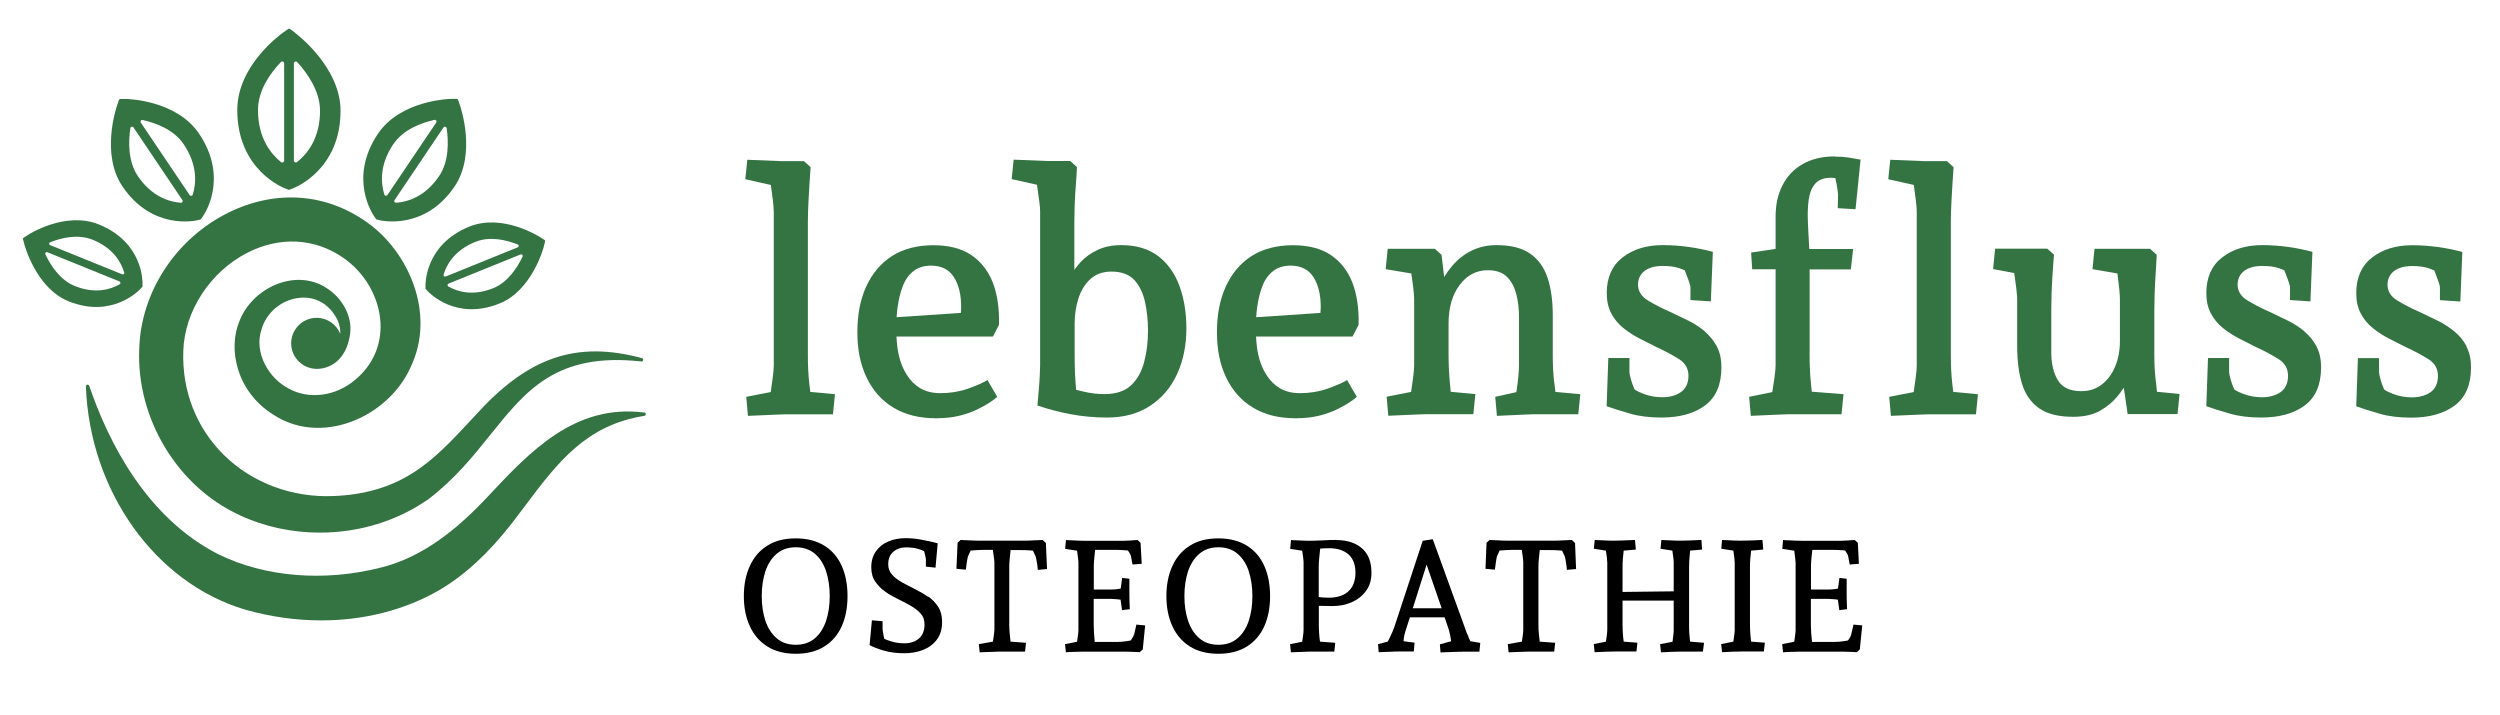 <?xml version="1.0" encoding="UTF-8"?> <svg xmlns="http://www.w3.org/2000/svg" id="Ebene_1_Kopie" viewBox="0 0 238.96 68.35"><defs><style>.cls-1{fill:none;}.cls-2{fill:#347443;}</style></defs><path class="cls-1" d="M91.87,29.32c0-1.17-.23-2.12-.7-2.85-.47-.73-1.19-1.09-2.18-1.09-.66,0-1.22.17-1.66.51-.45.34-.79.81-1.02,1.41-.24.6-.4,1.26-.5,1.98-.04.33-.08.67-.1,1.02l6.14-.41c.01-.19.03-.38.03-.58Z"></path><path class="cls-1" d="M108.42,26.76c-.49-.53-1.22-.8-2.18-.8-.81,0-1.48.23-2,.7-.52.47-.91,1.08-1.15,1.84s-.37,1.56-.37,2.42v3.04c0,.53.01,1.09.03,1.66.02.58.05,1.08.1,1.52,0,.05,0,.08.01.12.27.07.55.14.84.2.61.14,1.23.21,1.87.21,1.09,0,1.93-.28,2.53-.83s1.02-1.3,1.26-2.22c.24-.93.37-1.94.37-3.02,0-.98-.1-1.9-.29-2.75-.19-.85-.53-1.55-1.02-2.08Z"></path><path class="cls-1" d="M126.24,29.32c0-1.17-.23-2.12-.7-2.85-.47-.73-1.19-1.09-2.18-1.09-.66,0-1.22.17-1.66.51-.45.34-.79.81-1.02,1.41-.24.6-.4,1.26-.5,1.98-.04.33-.08.67-.1,1.02l6.14-.41c.01-.19.03-.38.03-.58Z"></path><path class="cls-2" d="M77.36,36.7c-.1-.86-.14-1.78-.14-2.74v-12.77c0-.53.02-1.13.05-1.79.03-.66.07-1.3.11-1.92.04-.62.07-1.12.1-1.5l-.64-.58h-2.18l-3.23-.13-.19,1.86,2.44.55c.06.46.13.92.18,1.35.06.5.1.9.1,1.2v14.69c0,.28-.03.67-.1,1.18-.06.47-.12.92-.19,1.37l-2.34.46.16,1.82c.41-.02.86-.04,1.36-.06.5-.02.96-.04,1.39-.06.43-.02.73-.03.9-.03h4.48l.19-1.92-2.36-.22c-.03-.23-.06-.48-.09-.76Z"></path><path class="cls-2" d="M95.49,31.05c.04-1.56-.16-2.9-.59-4.03-.44-1.13-1.13-2.01-2.06-2.64s-2.15-.94-3.65-.94-2.87.35-3.94,1.04c-1.07.69-1.88,1.66-2.45,2.9-.57,1.24-.85,2.7-.85,4.38s.29,3.08.88,4.32c.59,1.24,1.44,2.2,2.56,2.88s2.48,1.02,4.08,1.02c.83,0,1.57-.08,2.22-.24.65-.16,1.23-.36,1.73-.61.5-.25.91-.47,1.23-.69.32-.21.54-.38.67-.51l-.93-1.6c-.43.26-1.05.53-1.87.82-.82.29-1.7.43-2.64.43-.75,0-1.38-.16-1.9-.46-.52-.31-.96-.74-1.31-1.3-.35-.55-.61-1.19-.77-1.92-.12-.54-.18-1.12-.21-1.73h9.22l.58-1.12ZM85.81,29.29c.1-.72.26-1.39.5-1.98.23-.6.58-1.07,1.02-1.41.45-.34,1-.51,1.66-.51.98,0,1.71.36,2.18,1.09.47.73.7,1.68.7,2.85,0,.2-.02.39-.03.58l-6.14.41c.02-.34.06-.68.1-1.02Z"></path><path class="cls-2" d="M110.72,24.49c-.92-.7-2.1-1.06-3.55-1.06-.85,0-1.6.15-2.24.45-.64.3-1.18.68-1.62,1.15-.23.24-.43.5-.62.76v-4.6c0-.41.01-.92.03-1.54.02-.62.06-1.26.11-1.92.05-.66.09-1.25.11-1.76l-.64-.58h-2.18l-3.23-.13-.19,1.86,2.42.54c.01.1.03.18.04.29.06.45.12.88.18,1.3s.08.74.08.98v14.69c0,.15-.01.44-.03.88-.02.44-.05.93-.1,1.47s-.08,1.04-.13,1.49c1,.34,2.06.62,3.17.83s2.27.32,3.49.32c1.6,0,2.97-.37,4.11-1.12,1.14-.75,2.01-1.77,2.59-3.06.59-1.29.88-2.74.88-4.34,0-1.49-.22-2.84-.66-4.05-.44-1.2-1.12-2.16-2.03-2.86ZM109.36,34.62c-.25.93-.67,1.67-1.26,2.22s-1.44.83-2.53.83c-.64,0-1.26-.07-1.87-.21-.29-.07-.57-.13-.84-.2,0-.04,0-.07-.01-.12-.04-.44-.07-.94-.1-1.52-.02-.58-.03-1.13-.03-1.66v-3.04c0-.85.12-1.66.37-2.42s.63-1.37,1.15-1.84c.52-.47,1.19-.7,2-.7.96,0,1.68.27,2.18.8.49.53.83,1.23,1.02,2.08.19.85.29,1.77.29,2.75,0,1.09-.12,2.1-.37,3.02Z"></path><path class="cls-2" d="M129.86,31.05c.04-1.56-.16-2.9-.59-4.03-.44-1.13-1.13-2.01-2.06-2.64s-2.15-.94-3.65-.94-2.87.35-3.94,1.04c-1.07.69-1.88,1.66-2.45,2.9-.57,1.24-.85,2.7-.85,4.38s.29,3.08.88,4.32c.59,1.24,1.44,2.2,2.56,2.88s2.48,1.02,4.08,1.02c.83,0,1.57-.08,2.22-.24.65-.16,1.23-.36,1.73-.61.5-.25.91-.47,1.23-.69.32-.21.54-.38.67-.51l-.93-1.6c-.43.26-1.05.53-1.87.82s-1.7.43-2.64.43c-.75,0-1.38-.16-1.9-.46-.52-.31-.96-.74-1.31-1.3-.35-.55-.61-1.19-.77-1.92-.12-.54-.18-1.12-.21-1.73h9.22l.58-1.12ZM120.18,29.29c.1-.72.26-1.39.5-1.98.23-.6.58-1.07,1.02-1.41.45-.34,1-.51,1.66-.51.98,0,1.71.36,2.18,1.09.47.73.7,1.68.7,2.85,0,.2-.02.39-.03.58l-6.14.41c.02-.34.06-.68.1-1.02Z"></path><path class="cls-2" d="M148.56,36.58c-.1-.83-.14-1.71-.14-2.62v-3.84c0-1.39-.17-2.58-.5-3.57s-.88-1.76-1.65-2.3c-.77-.54-1.85-.82-3.23-.82-.88,0-1.67.18-2.38.53s-1.33.84-1.86,1.46c-.27.32-.53.68-.76,1.06l-.25-2.12-.64-.58h-4.51l-.19,1.95,2.45.41c.06.41.12.81.17,1.22.06.53.1.95.1,1.25v6.3c0,.28-.03.67-.1,1.18-.06.47-.12.92-.19,1.37l-2.34.46.16,1.82c.41-.02.86-.04,1.36-.06.5-.02.96-.04,1.39-.06.43-.02.72-.03.9-.03h4.48l.19-1.92-2.35-.22c-.03-.24-.05-.49-.08-.77-.08-.87-.13-1.78-.13-2.72v-3.04c0-1.51.35-2.74,1.06-3.68.7-.94,1.6-1.41,2.69-1.41.79,0,1.4.21,1.82.62.43.42.72.97.9,1.65s.26,1.42.26,2.21v4.61c0,.28-.02.63-.06,1.07-.04.44-.1.87-.16,1.3-.01.07-.02.12-.03.19l-2.02.45.16,1.82c.38-.02.82-.04,1.3-.06.48-.02.92-.04,1.33-.06.41-.02.68-.03.83-.03h4.32l.19-1.92-2.38-.22c-.03-.26-.07-.54-.1-.87Z"></path><path class="cls-2" d="M162.96,31.67c-.48-.39-1.01-.74-1.58-1.02s-1.14-.56-1.7-.82c-.83-.36-1.56-.74-2.18-1.12-.62-.38-.93-.89-.93-1.5,0-.55.21-.99.62-1.31.42-.32,1-.48,1.74-.48.64,0,1.17.07,1.6.22.17.06.34.13.51.2.12.32.24.63.35.93.13.35.19.58.19.69v1.22l1.95.13.19-4.74c-.73-.19-1.48-.35-2.27-.46s-1.63-.18-2.53-.18c-1.54,0-2.81.39-3.82,1.17-1.01.78-1.52,1.92-1.52,3.41,0,.75.14,1.39.43,1.94s.67,1.01,1.14,1.39c.47.38.99.72,1.55,1.01.57.29,1.11.56,1.62.82.83.38,1.55.77,2.16,1.15.61.38.91.92.91,1.6s-.24,1.22-.71,1.55-1.07.5-1.79.5c-.64,0-1.25-.11-1.84-.34-.29-.11-.56-.24-.8-.4,0-.01-.01-.02-.02-.03-.15-.34-.27-.67-.35-.98-.09-.31-.13-.53-.13-.66v-1.34h-2.02l-.16,4.61c.6.21,1.34.45,2.22.7.88.26,1.89.38,3.02.38,1.73,0,3.12-.38,4.16-1.15s1.57-1.98,1.57-3.65c0-.79-.15-1.46-.45-2.02-.3-.55-.69-1.03-1.17-1.42Z"></path><path class="cls-2" d="M175.39,14.95c-1.19,0-2.21.24-3.06.72s-1.49,1.15-1.94,2.02c-.45.86-.67,1.86-.67,2.99v3.11l-2.34.35.1,1.6h2.24v9.18c0,.28-.04.67-.11,1.18-.07.47-.14.93-.21,1.38l-2.21.45.16,1.82c.4-.02.85-.04,1.33-.06.48-.02.93-.04,1.34-.06.42-.02.7-.03.85-.03h5.15l.19-1.92-3.03-.24c-.02-.23-.05-.48-.08-.75-.09-.87-.13-1.78-.13-2.72v-8.22h3.94l.22-1.95h-4.19c-.05-.87-.1-1.69-.13-2.45-.04-.89-.02-1.65.08-2.3.1-.65.31-1.16.64-1.52.33-.36.83-.54,1.49-.54.1,0,.25.01.41.03.04.21.09.41.13.64.08.49.13.82.13.99l-.03,1.25,1.7.1.48-4.74c-.41-.08-.81-.15-1.2-.21-.4-.05-.82-.08-1.26-.08Z"></path><path class="cls-2" d="M186.61,36.7c-.1-.86-.14-1.78-.14-2.74v-12.77c0-.53.02-1.13.05-1.79.03-.66.07-1.3.11-1.92s.08-1.12.1-1.5l-.64-.58h-2.18l-3.23-.13-.19,1.86,2.44.55c.06.46.13.92.18,1.35.06.5.1.9.1,1.2v14.69c0,.28-.03.67-.1,1.18-.06.47-.12.92-.19,1.37l-2.34.46.16,1.82c.41-.02.86-.04,1.36-.06.5-.02.96-.04,1.39-.06.43-.02.72-.03.9-.03h4.48l.19-1.92-2.36-.22c-.03-.23-.06-.48-.09-.76Z"></path><path class="cls-2" d="M206.06,36.44c-.1-.82-.14-1.65-.14-2.48v-4.38c0-.4.01-.92.03-1.54.02-.62.05-1.26.1-1.92.04-.66.07-1.25.1-1.76l-.64-.58h-5.31l-.19,1.95,2.38.41s.01.09.02.14c.06.49.12.94.16,1.36s.06.74.06.98v3.97c0,.9-.15,1.71-.45,2.43-.3.73-.73,1.3-1.28,1.73s-1.21.64-1.95.64c-1.09,0-1.84-.35-2.26-1.06-.42-.7-.62-1.59-.62-2.66v-4.1c0-.4.01-.92.03-1.54s.05-1.26.1-1.92c.04-.66.08-1.25.13-1.76l-.64-.58h-4.99l-.19,1.95,2.01.38s.01.08.02.12c.08.5.14.97.19,1.39.05.43.08.76.08.99v4.51c0,1.37.15,2.55.46,3.57.31,1.01.85,1.79,1.63,2.34s1.86.82,3.25.82c1.04,0,1.9-.19,2.58-.58.67-.38,1.22-.84,1.65-1.36.24-.29.44-.57.62-.84l.37,2.52h4.77l.19-1.92-2.16-.21c-.03-.34-.06-.68-.1-1.02Z"></path><path class="cls-2" d="M220.27,31.67c-.48-.39-1.01-.74-1.58-1.02s-1.14-.56-1.7-.82c-.83-.36-1.56-.74-2.18-1.12-.62-.38-.93-.89-.93-1.5,0-.55.21-.99.62-1.31.42-.32,1-.48,1.74-.48.64,0,1.17.07,1.6.22.16.06.34.13.51.2.12.32.24.63.35.93.13.35.19.58.19.69v1.22l1.95.13.19-4.74c-.73-.19-1.48-.35-2.27-.46s-1.63-.18-2.53-.18c-1.54,0-2.81.39-3.82,1.17-1.01.78-1.52,1.92-1.52,3.41,0,.75.14,1.39.43,1.94s.67,1.01,1.14,1.39c.47.38.99.72,1.55,1.01s1.1.56,1.62.82c.83.38,1.55.77,2.16,1.15.61.38.91.92.91,1.6s-.24,1.22-.7,1.55c-.47.33-1.07.5-1.79.5-.64,0-1.25-.11-1.84-.34-.29-.11-.56-.24-.8-.4,0-.01,0-.02-.02-.03-.15-.34-.27-.67-.35-.98-.09-.31-.13-.53-.13-.66v-1.34h-2.02l-.16,4.61c.6.21,1.34.45,2.22.7.88.26,1.89.38,3.02.38,1.73,0,3.12-.38,4.16-1.15s1.57-1.98,1.57-3.65c0-.79-.15-1.46-.45-2.02-.3-.55-.69-1.03-1.17-1.42Z"></path><path class="cls-2" d="M235.77,33.1c-.3-.55-.69-1.03-1.17-1.42-.48-.39-1.01-.74-1.58-1.02s-1.14-.56-1.7-.82c-.83-.36-1.56-.74-2.18-1.12-.62-.38-.93-.89-.93-1.5,0-.55.21-.99.62-1.31.42-.32,1-.48,1.74-.48.64,0,1.17.07,1.6.22.16.06.34.13.51.2.12.32.24.63.35.93.13.35.19.58.19.69v1.22l1.95.13.19-4.74c-.73-.19-1.48-.35-2.27-.46s-1.63-.18-2.53-.18c-1.54,0-2.81.39-3.82,1.17-1.01.78-1.52,1.92-1.52,3.41,0,.75.14,1.39.43,1.94s.67,1.01,1.14,1.39c.47.38.99.72,1.55,1.01s1.1.56,1.62.82c.83.38,1.55.77,2.16,1.15.61.38.91.92.91,1.6s-.24,1.22-.7,1.55c-.47.33-1.07.5-1.79.5-.64,0-1.25-.11-1.84-.34-.29-.11-.56-.24-.8-.4,0-.01,0-.02-.02-.03-.15-.34-.27-.67-.35-.98-.09-.31-.13-.53-.13-.66v-1.34h-2.02l-.16,4.61c.6.21,1.34.45,2.22.7.88.26,1.89.38,3.02.38,1.73,0,3.12-.38,4.16-1.15s1.57-1.98,1.57-3.65c0-.79-.15-1.46-.45-2.02Z"></path><path class="cls-1" d="M127.06,52.41c-.2,0-.41,0-.63.02-.08,0-.16.01-.24.02,0,.06-.01.11-.02.18-.03.24-.05.5-.08.78-.02.29-.04.56-.04.82v2.85c.32.03.64.06.96.06.78,0,1.4-.2,1.86-.59.46-.39.69-.99.69-1.79s-.22-1.35-.67-1.75c-.45-.39-1.06-.59-1.83-.59Z"></path><polygon class="cls-1" points="135.04 58.14 137.8 58.14 136.36 53.97 135.04 58.14"></polygon><path class="cls-1" d="M118.28,52.93c-.48-.41-1.09-.62-1.83-.62s-1.34.21-1.82.62c-.48.41-.84.97-1.08,1.67-.23.71-.35,1.5-.35,2.38s.12,1.66.35,2.36c.24.71.6,1.26,1.08,1.67.49.41,1.09.62,1.82.62s1.35-.21,1.83-.62c.48-.41.84-.97,1.07-1.67.23-.7.35-1.49.35-2.36s-.12-1.67-.35-2.38c-.24-.7-.59-1.26-1.07-1.67Z"></path><path class="cls-1" d="M77.89,52.93c-.48-.41-1.09-.62-1.83-.62s-1.34.21-1.82.62c-.48.41-.84.97-1.08,1.67-.23.71-.35,1.5-.35,2.38s.12,1.66.35,2.36c.24.71.6,1.26,1.08,1.67.49.41,1.09.62,1.82.62s1.35-.21,1.83-.62c.48-.41.84-.97,1.07-1.67.23-.7.35-1.49.35-2.36s-.12-1.67-.35-2.38c-.24-.7-.59-1.26-1.07-1.67Z"></path><path d="M78.8,52.16c-.74-.46-1.65-.7-2.74-.7s-1.99.23-2.72.7c-.74.46-1.29,1.11-1.67,1.94s-.57,1.79-.57,2.88.19,2.04.57,2.87.94,1.48,1.67,1.94c.73.46,1.64.7,2.72.7s2-.23,2.74-.7c.73-.46,1.29-1.11,1.66-1.94s.55-1.79.55-2.87-.18-2.05-.55-2.88-.92-1.48-1.66-1.94ZM78.96,59.34c-.24.71-.59,1.26-1.07,1.67-.48.41-1.09.62-1.83.62s-1.34-.21-1.82-.62c-.48-.41-.84-.97-1.08-1.67-.23-.7-.35-1.49-.35-2.36s.12-1.67.35-2.38c.24-.7.6-1.26,1.08-1.67.49-.41,1.09-.62,1.82-.62s1.35.21,1.83.62c.48.41.84.97,1.07,1.67.23.71.35,1.5.35,2.38s-.12,1.66-.35,2.36Z"></path><path d="M88.73,57.06c-.4-.28-.81-.52-1.25-.74s-.85-.43-1.25-.65c-.39-.22-.71-.46-.96-.74-.25-.27-.37-.6-.37-.99,0-.53.17-.93.5-1.21s.73-.41,1.19-.41c.4,0,.76.04,1.08.12.2.05.43.14.66.24,0,0,0,0,0,0,.04.17.08.34.12.49s.05.25.05.32v.67l.92.1.21-2.33c-.49-.13-1-.24-1.53-.34-.53-.1-1.04-.15-1.53-.15-.62,0-1.18.11-1.67.32-.49.21-.89.53-1.18.94-.29.42-.44.92-.44,1.52,0,.54.12,1,.38,1.37s.57.7.95.96c.38.27.79.5,1.22.71.43.21.84.42,1.22.64.38.22.7.47.95.74.25.27.37.62.37,1.04,0,.58-.17,1.03-.52,1.34-.35.31-.82.47-1.41.47-.44,0-.86-.06-1.25-.18-.25-.08-.46-.16-.66-.24-.02-.1-.05-.19-.07-.3-.03-.14-.05-.27-.07-.39-.02-.12-.03-.21-.03-.25v-.75l-1.02-.09-.22,2.37c.29.17.73.34,1.33.52s1.26.26,1.99.26c.67,0,1.28-.11,1.82-.33.54-.22.98-.55,1.3-.99.33-.44.49-1,.49-1.67,0-.57-.12-1.05-.37-1.44-.25-.39-.57-.72-.96-1Z"></path><path d="M99.73,51.61c-.18,0-.39.02-.63.03-.24,0-.46.02-.66.03-.2,0-.35.01-.44.01h-4.47c-.09,0-.24,0-.44-.01s-.42-.02-.64-.03c-.23,0-.44-.02-.63-.03l-.29.27-.11,2.49.9.08c.02-.19.05-.42.09-.69.04-.27.08-.46.11-.57l.26-.57c.18,0,.38-.02.59-.04.22-.01.42-.02.6-.02h.93s0,.04.01.07c.03.22.06.45.09.66.03.21.05.38.05.49v6.41c0,.1-.02.26-.05.5-.03.22-.06.43-.09.64l-1.35.24.08.78c.25-.01.52-.02.82-.03.3,0,.58-.02.83-.03s.44-.01.55-.01h2.14l.09-.84-1.48-.11s0-.01,0-.02c-.02-.23-.05-.49-.08-.76-.02-.28-.04-.54-.04-.8v-5.5c0-.26.01-.53.04-.82.03-.29.05-.54.08-.78,0-.03,0-.04,0-.07h.95c.29,0,.6,0,.92.03.11,0,.19.01.27.02l.27.58c.02.07.04.18.07.33.02.15.05.31.08.47.02.17.04.32.05.46l.88-.08-.11-2.49-.29-.27Z"></path><path d="M108.38,60.67c-.02.11-.09.25-.22.43-.03.04-.06.08-.09.12-.11.02-.24.04-.4.07-.29.04-.59.07-.9.07h-2.13s0,0,0,0c-.03-.25-.05-.53-.07-.83-.02-.3-.03-.56-.03-.79v-2.5h1.39c.14,0,.32,0,.54.02.22.01.43.03.64.06l.14,1,.74-.09c-.03-.55-.04-1.1-.04-1.65v-1.26l-.69-.08-.14,1.02c-.06,0-.1.02-.17.03-.26.04-.5.06-.71.06h-1.69v-2.12c0-.13,0-.31.02-.55.01-.23.04-.49.07-.76.01-.13.02-.24.04-.36h1.93c.27,0,.55,0,.83.03.14,0,.26.02.36.03.03.04.06.07.09.12.13.19.2.33.21.41l.15.81.88-.07-.11-2-.28-.27c-.19,0-.4.02-.63.04-.23.01-.44.02-.64.03-.2,0-.34,0-.43,0h-3.41c-.1,0-.25,0-.46-.01s-.42-.02-.65-.03c-.23,0-.44-.02-.63-.03l-.08.84,1.15.18s0,.04,0,.06c.03.23.06.45.08.65.03.2.04.34.04.43v6.41c0,.1-.01.27-.04.5-.03.22-.06.44-.09.65l-1.15.23.08.78c.23-.02.48-.04.75-.04.27-.01.52-.02.76-.02.24,0,.41,0,.53,0h3.31c.1,0,.25,0,.44,0,.2,0,.41.01.64.02.23,0,.44.02.63.03l.29-.27.23-2.29-.84-.08-.22.99Z"></path><path d="M119.19,52.16c-.74-.46-1.65-.7-2.74-.7s-1.99.23-2.72.7c-.74.46-1.29,1.11-1.67,1.94s-.57,1.79-.57,2.88.19,2.04.57,2.87.94,1.48,1.67,1.94c.73.46,1.64.7,2.72.7s2-.23,2.74-.7c.73-.46,1.29-1.11,1.66-1.94s.55-1.79.55-2.87-.18-2.05-.55-2.88-.92-1.48-1.66-1.94ZM119.36,59.34c-.24.71-.59,1.26-1.07,1.67-.48.41-1.09.62-1.83.62s-1.34-.21-1.82-.62c-.48-.41-.84-.97-1.08-1.67-.23-.7-.35-1.49-.35-2.36s.12-1.67.35-2.38c.24-.7.6-1.26,1.08-1.67.49-.41,1.09-.62,1.82-.62s1.35.21,1.83.62c.48.41.84.97,1.07,1.67.23.71.35,1.5.35,2.38s-.12,1.66-.35,2.36Z"></path><path d="M127.7,51.61c-.41,0-.84.01-1.28.04-.45.02-.87.04-1.28.04-.1,0-.25,0-.46-.01s-.42-.02-.65-.03c-.23,0-.44-.02-.63-.03l-.08.84,1.15.18s0,0,0,0c.04.22.07.44.09.65.03.21.04.38.04.49v6.41c0,.11-.01.28-.04.51-.03.22-.06.43-.09.64l-1.16.23.08.78c.23-.01.48-.02.75-.03.27,0,.52-.02.76-.03.24,0,.41-.01.53-.01h2.11l.09-.84-1.46-.11s0-.01,0-.02c-.04-.23-.06-.49-.08-.76-.02-.28-.03-.54-.03-.8v-1.84c.05,0,.11,0,.17,0,.37.01.74.02,1.12.02.68,0,1.3-.12,1.86-.37.56-.25,1.01-.6,1.36-1.08.35-.47.52-1.05.52-1.72,0-1.04-.3-1.82-.91-2.35-.61-.53-1.43-.79-2.47-.79ZM128.87,56.54c-.46.4-1.08.59-1.86.59-.32,0-.64-.02-.96-.06v-2.85c0-.26.01-.53.04-.82.03-.29.05-.54.08-.78,0-.07.01-.12.02-.18.08,0,.16-.01.24-.02.22-.01.43-.02.63-.02.77,0,1.38.2,1.83.59.45.4.67.98.67,1.75s-.23,1.4-.69,1.79Z"></path><path d="M140.36,60.85c-.13-.26-.24-.52-.32-.79l-3.09-8.52-.96.15-2.69,8.17c-.07.21-.15.42-.25.64-.1.22-.19.42-.29.61-.04.07-.08.15-.12.22l-.92.24.06.77c.23-.01.48-.02.75-.03.27,0,.52-.02.76-.03.23,0,.41-.01.53-.01h1.32l.07-.84-1.05-.14c0-.08.01-.17.02-.25.03-.23.07-.44.14-.65l.44-1.38h3.32l.26.75c.12.31.21.62.27.94.03.18.07.38.1.59l-1.08.3.06.77c.25-.01.53-.02.83-.03s.58-.02.84-.03.45-.01.57-.01h1.48l.08-.84-.95-.16c-.06-.14-.12-.27-.19-.41ZM135.04,58.14l1.32-4.17,1.44,4.17h-2.76Z"></path><path d="M150.28,51.61c-.18,0-.39.02-.63.03s-.46.02-.66.03-.34.01-.43.01h-4.47c-.09,0-.23,0-.43-.01s-.42-.02-.65-.03c-.23,0-.44-.02-.63-.03l-.29.27-.1,2.49.9.08c.02-.19.05-.42.09-.69.04-.27.07-.46.1-.57l.26-.57c.18,0,.38-.02.59-.04.22-.01.42-.02.6-.02h.93s0,.04.01.07c.03.22.06.45.09.66s.04.38.04.49v6.41c0,.1-.01.26-.04.5-.03.22-.06.43-.09.64l-1.35.24.08.78c.25-.01.53-.02.83-.03s.58-.02.83-.03c.26,0,.44-.01.55-.01h2.15l.09-.84-1.48-.11s0-.01,0-.02c-.03-.23-.05-.49-.08-.76-.03-.28-.04-.54-.04-.8v-5.5c0-.26.01-.53.04-.82.02-.29.05-.54.08-.78,0-.03,0-.04,0-.07h.95c.29,0,.6,0,.92.03.1,0,.19.01.27.02l.27.58c.02.07.04.18.07.33.02.15.05.31.07.47.03.17.04.32.05.46l.88-.08-.1-2.49-.29-.27Z"></path><path d="M161.54,61.3c-.03-.23-.05-.49-.07-.76-.02-.28-.02-.55-.02-.81v-5.5c0-.39.02-.78.06-1.18.02-.16.03-.29.04-.42l1.14-.1-.06-.92c-.42.02-.81.04-1.16.05-.36.01-.67.02-.95.02-.1,0-.25,0-.45-.01-.2,0-.41-.02-.64-.03-.23,0-.44-.02-.63-.03l-.08.84,1.13.18c.03.22.06.43.09.65.03.22.04.38.04.5v2.74l-4.89.06v-2.35c0-.26,0-.53.03-.82.02-.28.05-.54.08-.78l1.16-.1-.08-.92c-.42.02-.81.04-1.16.05-.36.01-.67.02-.95.02-.1,0-.25,0-.46-.01s-.42-.02-.65-.03c-.23,0-.44-.02-.63-.03l-.08.84,1.15.18s0,0,0,0c.04.22.06.44.09.65.02.21.04.38.04.49v6.41c0,.11-.01.28-.04.51-.03.22-.06.43-.09.64l-1.16.23.08.78c.41-.02.79-.04,1.13-.05s.65-.02.91-.02h1.96l.09-.84-1.31-.1s0-.01,0-.02c-.04-.23-.06-.49-.08-.76-.02-.28-.03-.54-.03-.8v-2.34h4.89v2.79c0,.1,0,.26-.03.47-.02.21-.05.43-.08.65,0,0,0,.01,0,.02l-1.19.23.08.78c.42-.02.8-.04,1.15-.05s.65-.02.91-.02h1.95l.11-.84-1.32-.11s0,0,0-.01Z"></path><path d="M167.38,61.29c-.04-.23-.06-.49-.08-.76-.02-.28-.03-.54-.03-.8v-5.5c0-.26,0-.53.03-.82.02-.28.05-.54.08-.78l1.16-.1-.08-.92c-.35.02-.7.04-1.05.05-.35.01-.71.02-1.07.02-.1,0-.25,0-.46-.01-.21,0-.42-.02-.65-.03-.23,0-.44-.02-.63-.03l-.07.84,1.15.18s0,0,0,0c.03.22.06.44.09.65.02.21.04.38.04.49v6.41c0,.11-.01.28-.04.51-.03.22-.06.43-.09.64l-1.16.23.08.78c.34-.02.68-.04,1.02-.05s.68-.02,1.02-.02h1.96l.09-.84-1.31-.1s0-.01,0-.02Z"></path><path d="M177.17,59.68l-.23.99c-.02.11-.09.25-.22.43-.03.04-.06.08-.09.12-.11.02-.24.04-.4.07-.29.04-.59.07-.9.07h-2.13s0,0,0,0c-.03-.25-.06-.53-.08-.83-.02-.3-.03-.56-.03-.79v-2.5h1.4c.14,0,.32,0,.54.02.22.01.43.03.64.06l.14,1,.74-.09c-.03-.55-.04-1.1-.04-1.65v-1.26l-.69-.08-.14,1.02c-.06,0-.1.02-.17.03-.26.04-.5.06-.71.06h-1.7v-2.12c0-.13,0-.31.02-.55.01-.23.04-.49.07-.76.01-.13.02-.24.04-.36h1.93c.27,0,.55,0,.83.03.14,0,.26.02.36.03.03.04.06.07.09.12.13.19.2.33.21.41l.15.81.88-.07-.1-2-.29-.27c-.19,0-.4.02-.63.04-.23.01-.45.02-.65.03-.2,0-.34,0-.43,0h-3.41c-.1,0-.25,0-.46-.01-.21,0-.42-.02-.65-.03-.23,0-.44-.02-.63-.03l-.07.84,1.15.18s0,.04,0,.06c.03.23.06.45.08.65.02.2.04.34.04.43v6.41c0,.1-.01.27-.04.5-.03.22-.06.44-.09.65l-1.15.23.08.78c.23-.02.48-.04.75-.04.27-.01.52-.02.76-.02.23,0,.41,0,.53,0h3.31c.1,0,.25,0,.44,0,.19,0,.41.01.64.02.23,0,.44.02.63.03l.28-.27.23-2.29-.84-.08Z"></path><path class="cls-2" d="M61.57,39.43c-6.63-.83-10.86,3.68-14.95,8.04l-.34.36c-3.39,3.55-6.54,5.6-9.91,6.43-5.41,1.37-11.06.9-15.5-1.28-6.85-3.49-10.49-10.68-12.34-16.1-.03-.08-.1-.12-.19-.11-.08.01-.14.09-.13.17.37,10.01,6.63,18.78,15.22,21.33,2.42.69,4.88,1.03,7.28,1.03,4.06,0,7.96-.98,11.27-2.89,2.41-1.41,4.66-3.48,6.89-6.32.44-.57.87-1.14,1.29-1.7,3.13-4.17,5.84-7.76,11.43-8.64.08-.01.14-.08.14-.17,0-.08-.06-.15-.14-.16Z"></path><path class="cls-2" d="M22.85,49.22c2.43,1.14,5.08,1.69,7.73,1.69,3.7,0,7.38-1.09,10.4-3.22,2.52-1.93,4.25-4.09,5.93-6.18,3.38-4.21,6.3-7.85,14.39-6.96.09.01.16-.05.18-.13s-.04-.17-.12-.19c-6.29-1.69-10.91-.1-15.94,5.49l-.42.45c-1.84,1.98-3.58,3.84-5.66,5.11-2.07,1.3-4.56,2.02-7.4,2.13-3.99.19-7.84-1.25-10.55-3.93-2.63-2.6-4-6.12-3.87-9.92.11-3.81,2.58-7.6,6.14-9.41,3.07-1.56,6.38-1.4,9.09.45,2.12,1.43,3.5,3.83,3.62,6.28.1,2.14-.77,4.07-2.45,5.45-1.85,1.55-4.38,1.88-6.31.82-1.88-.96-3.4-3.42-2.59-5.73.45-1.52,1.83-2.7,3.43-2.93,1.44-.21,2.72.37,3.52,1.6.38.53.57,1.16.56,1.82-.36-.89-1.24-1.53-2.26-1.53-1.35,0-2.44,1.1-2.44,2.44s1.1,2.43,2.44,2.44c1.06.01,2.85-.65,3.2-3.39.2-1.58-.67-3.25-2.08-4.22-1.25-.89-2.8-1.13-4.39-.67-1.83.53-3.39,1.92-4.08,3.63-1.19,2.73-.3,6.86,3.23,9.04,1.96,1.28,4.38,1.59,6.83.86,2.78-.83,5.19-2.93,6.29-5.46,2.41-5.07-.22-10.98-4.15-13.77-3.95-2.84-8.79-3.18-13.3-.95-5.02,2.49-8.36,7.6-8.51,13.01-.29,6.62,3.63,13.15,9.54,15.87Z"></path><path class="cls-2" d="M51.98,23.54l.12-.45c.02-.06,0-.13-.06-.16l-.39-.25c-.15-.09-3.63-2.3-6.79-1.02-4.26,1.73-4.19,5.5-4.19,5.66v.29s.21.22.21.22c.11.12,2.69,2.88,6.89,1.17,3.08-1.25,4.18-5.29,4.22-5.46ZM45.44,23.12c1.4-.57,2.97-.18,4.05.25.12.05.12.22,0,.27l-6.89,2.79c-.11.05-.23-.06-.2-.18.28-.94,1.03-2.32,3.03-3.13ZM42.87,27.11l6.89-2.79c.12-.05.25.08.19.2-.5,1.07-1.42,2.46-2.79,3.02-1.98.8-3.46.33-4.31-.16-.11-.06-.09-.22.02-.26Z"></path><path class="cls-2" d="M43.96,10.06l-.17-.5c-.02-.07-.09-.11-.16-.11h-.52c-.2.01-4.83.14-6.98,3.33-2.89,4.29-.45,7.77-.35,7.92l.19.27.32.08c.18.04,4.32.99,7.17-3.24,2.09-3.1.57-7.56.5-7.75ZM37.6,13.78c.95-1.41,2.66-2.04,3.93-2.32.15-.03.25.13.17.25l-4.67,6.93c-.08.11-.25.09-.29-.04-.33-1.06-.5-2.81.86-4.83ZM37.72,19.12l4.67-6.94c.08-.12.28-.08.3.07.2,1.31.22,3.19-.71,4.57-1.34,1.99-3.02,2.48-4.12,2.56-.14.01-.22-.14-.15-.26Z"></path><path class="cls-2" d="M6.53,28.79c4.2,1.7,6.78-1.06,6.89-1.17l.2-.22v-.29c.01-.16.08-3.94-4.18-5.66-3.17-1.28-6.65.92-6.79,1.02l-.39.25c-.05.03-.08.1-.06.16l.12.45c.05.17,1.14,4.21,4.22,5.46ZM11.88,26.04c.03.12-.08.22-.2.18l-6.89-2.79c-.12-.05-.12-.22,0-.27,1.07-.43,2.65-.81,4.05-.25,2.01.81,2.75,2.19,3.03,3.13ZM11.44,27.17c-.85.49-2.33.96-4.31.16-1.37-.55-2.29-1.95-2.79-3.02-.06-.12.06-.25.19-.2l6.89,2.79c.11.05.13.2.02.26Z"></path><path class="cls-2" d="M11.7,17.81c2.85,4.23,6.99,3.28,7.17,3.24l.32-.08.19-.27c.11-.15,2.54-3.63-.35-7.92-2.15-3.19-6.78-3.32-6.98-3.32h-.52c-.07-.01-.13.03-.16.1l-.17.5c-.07.19-1.59,4.65.5,7.75ZM18.42,18.61c-.04.13-.22.15-.29.04l-4.67-6.93c-.08-.12.03-.29.17-.25,1.27.28,2.98.91,3.93,2.32,1.36,2.02,1.19,3.78.86,4.83ZM17.29,19.38c-1.1-.08-2.78-.57-4.12-2.56-.93-1.38-.91-3.26-.71-4.57.02-.15.22-.19.3-.07l4.67,6.94c.08.11,0,.27-.15.26Z"></path><path class="cls-2" d="M28.21,3.13l-.47-.35c-.06-.05-.15-.05-.21,0l-.48.34c-.18.13-4.37,3.12-4.37,7.39,0,5.74,4.41,7.44,4.6,7.51l.34.13.34-.13c.19-.07,4.59-1.76,4.59-7.43,0-4.16-4.17-7.32-4.35-7.45ZM24.66,10.51c0-1.89,1.19-3.53,2.19-4.58.11-.12.31-.04.31.13v9.29c0,.15-.17.24-.29.15-.96-.77-2.21-2.28-2.21-4.99ZM28.09,15.36V6.06c0-.17.2-.25.31-.13,1,1.08,2.19,2.8,2.19,4.65,0,2.67-1.24,4.16-2.21,4.92-.12.09-.29,0-.29-.15Z"></path></svg> 